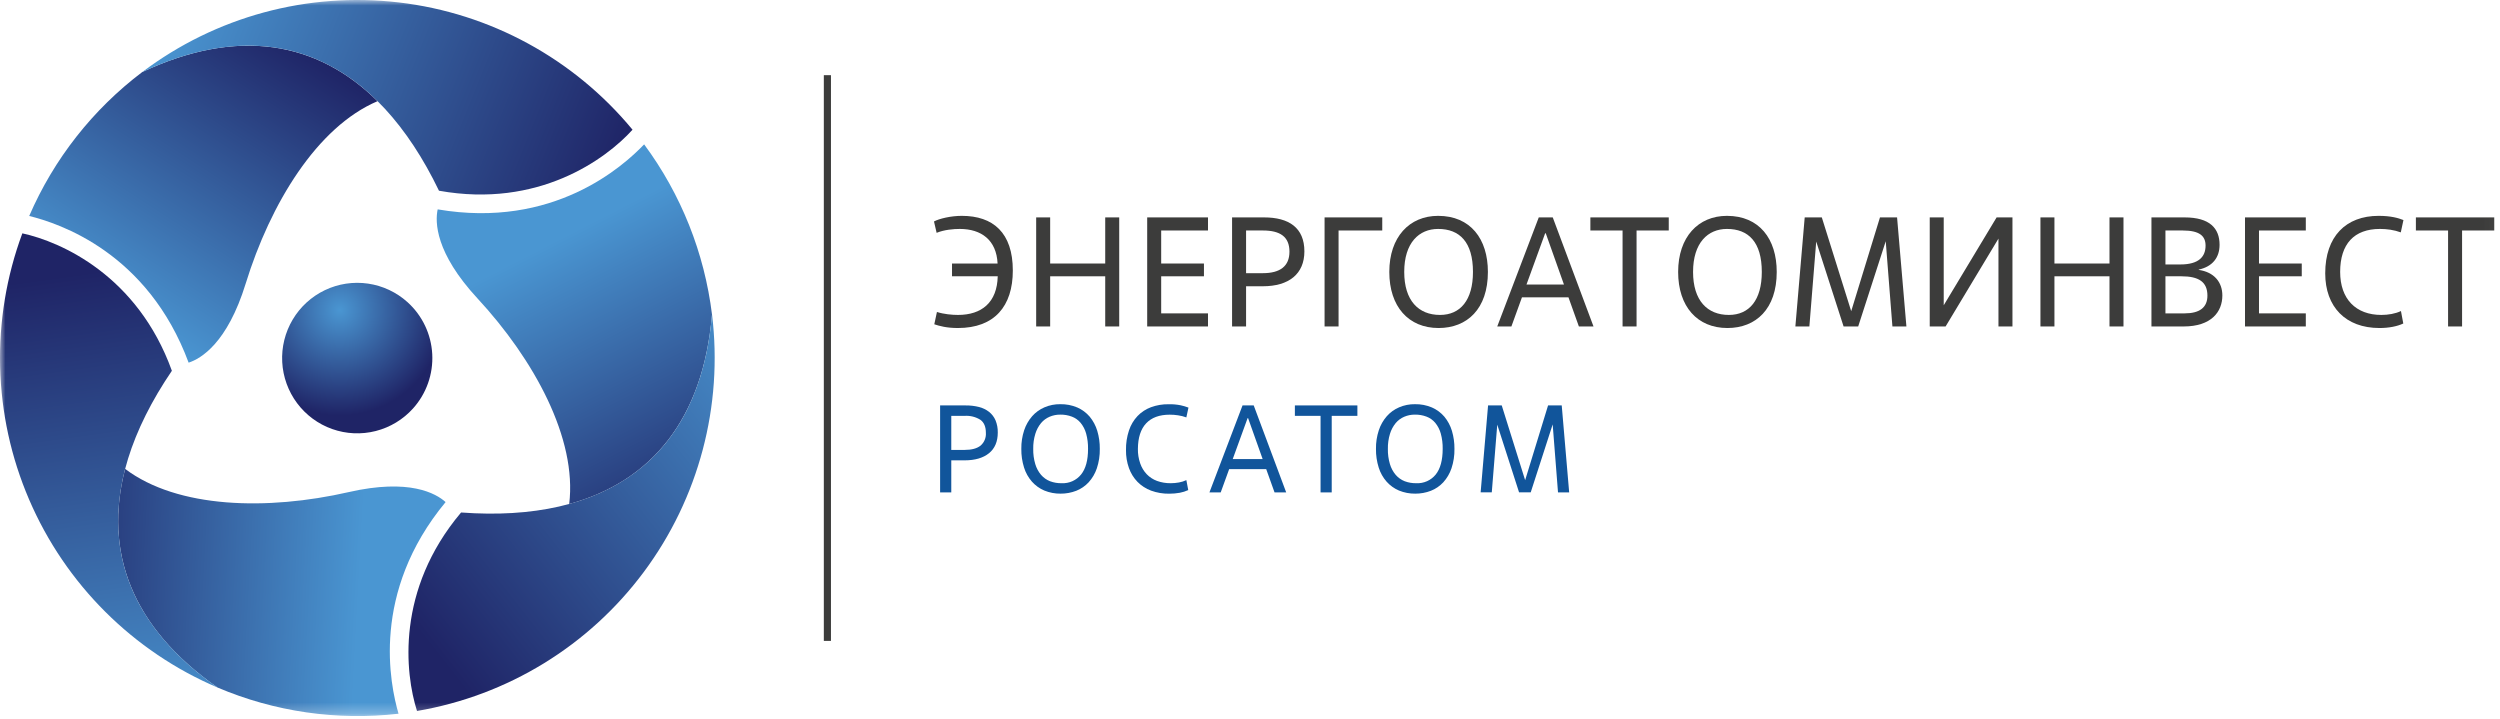 <svg width="226" height="65" viewBox="0 0 226 65" fill="none" xmlns="http://www.w3.org/2000/svg">
<mask id="mask0_2370_3666" style="mask-type:luminance" maskUnits="userSpaceOnUse" x="0" y="0" width="226" height="65">
<path d="M225.972 0H0V64.733H225.972V0Z" fill="white"/>
</mask>
<g mask="url(#mask0_2370_3666)">
<path d="M37.341 36.922C36.443 37.922 35.268 38.633 33.967 38.964C32.665 39.296 31.294 39.233 30.028 38.784C28.762 38.335 27.657 37.52 26.854 36.442C26.05 35.364 25.583 34.071 25.513 32.727C25.442 31.384 25.771 30.049 26.458 28.893C27.144 27.736 28.158 26.81 29.37 26.23C30.582 25.651 31.939 25.445 33.268 25.638C34.597 25.831 35.839 26.414 36.837 27.314C38.176 28.522 38.981 30.212 39.075 32.014C39.17 33.816 38.546 35.581 37.341 36.922Z" fill="url(#paint0_radial_2370_3666)"/>
<path d="M12.867 6.507C8.393 9.888 4.869 14.373 2.641 19.524C5.326 20.187 13.355 22.808 17.052 32.784C18.162 32.421 20.551 31.025 22.211 25.634C24.436 18.419 28.655 11.474 34.128 9.147C28.671 3.733 21.481 2.461 12.867 6.507Z" fill="url(#paint1_linear_2370_3666)"/>
<path d="M57.181 11.726C51.882 5.314 44.32 1.193 36.067 0.221C27.814 -0.75 19.505 1.501 12.867 6.508C24.825 0.888 34.039 5.524 39.683 17.241C48.671 18.858 54.776 14.387 57.181 11.726Z" fill="url(#paint2_linear_2370_3666)"/>
<path d="M19.666 62.153C24.824 64.345 30.46 65.161 36.026 64.521C35.258 61.861 33.503 53.575 40.282 45.388C39.414 44.607 37.014 43.23 31.524 44.486C24.175 46.162 16.065 45.973 11.314 42.39C9.368 49.828 11.861 56.704 19.666 62.153Z" fill="url(#paint3_linear_2370_3666)"/>
<path d="M2.02 21.094C-0.872 28.898 -0.652 37.518 2.634 45.164C5.92 52.81 12.02 58.894 19.666 62.153C8.832 54.58 8.23 44.276 15.538 33.519C12.44 24.912 5.515 21.857 2.02 21.094Z" fill="url(#paint4_linear_2370_3666)"/>
<path d="M64.365 28.432C63.681 22.86 61.568 17.56 58.23 13.051C56.316 15.049 50.024 20.715 39.566 18.927C39.324 20.069 39.338 22.843 43.165 26.977C48.29 32.515 52.178 39.647 51.456 45.562C58.862 43.532 63.558 37.927 64.365 28.432Z" fill="url(#paint5_linear_2370_3666)"/>
<path d="M37.698 64.272C45.891 62.88 53.235 58.38 58.202 51.704C63.169 45.029 65.377 36.693 64.368 28.429C63.246 41.613 54.632 47.29 41.682 46.329C35.781 53.321 36.61 60.86 37.698 64.272Z" fill="url(#paint6_linear_2370_3666)"/>
<path d="M75.119 6.796H74.474V57.938H75.119V6.796Z" fill="#3C3C3B"/>
<path d="M85.996 44.514H84.986V36.651H87.297C87.704 36.646 88.109 36.694 88.503 36.792C88.835 36.875 89.145 37.026 89.415 37.235C89.668 37.438 89.867 37.7 89.996 37.998C90.138 38.347 90.207 38.722 90.199 39.099C90.199 39.916 89.935 40.54 89.408 40.969C88.881 41.398 88.147 41.614 87.206 41.615H85.996V44.514ZM85.996 40.672H87.206C87.834 40.672 88.31 40.545 88.635 40.291C88.803 40.148 88.935 39.968 89.019 39.765C89.104 39.562 89.14 39.341 89.123 39.122C89.123 38.583 88.959 38.192 88.635 37.955C88.209 37.687 87.709 37.56 87.206 37.594H85.996V40.672Z" fill="#11559B"/>
<path d="M95.882 44.626C95.376 44.632 94.874 44.537 94.407 44.345C93.978 44.163 93.597 43.888 93.288 43.541C92.963 43.171 92.72 42.737 92.574 42.266C92.403 41.721 92.32 41.152 92.328 40.581C92.319 40.007 92.406 39.436 92.586 38.891C92.74 38.425 92.986 37.994 93.308 37.624C93.616 37.275 93.998 37.001 94.425 36.82C94.874 36.628 95.359 36.532 95.848 36.539C96.377 36.528 96.901 36.63 97.389 36.836C97.82 37.025 98.203 37.309 98.509 37.667C98.82 38.045 99.053 38.48 99.194 38.948C99.351 39.478 99.428 40.028 99.422 40.581C99.433 41.178 99.342 41.773 99.153 42.34C98.995 42.807 98.743 43.237 98.412 43.602C98.1 43.938 97.718 44.199 97.293 44.367C96.842 44.541 96.364 44.628 95.882 44.626ZM95.982 43.682C96.314 43.697 96.644 43.635 96.947 43.499C97.249 43.363 97.516 43.159 97.725 42.901C98.148 42.381 98.359 41.607 98.359 40.581C98.367 40.112 98.309 39.643 98.186 39.19C98.089 38.837 97.919 38.508 97.687 38.224C97.476 37.972 97.204 37.778 96.896 37.663C96.561 37.537 96.206 37.475 95.848 37.482C95.516 37.479 95.188 37.544 94.883 37.674C94.584 37.801 94.32 37.998 94.11 38.247C93.878 38.532 93.702 38.861 93.595 39.213C93.459 39.657 93.394 40.119 93.404 40.583C93.395 41.047 93.457 41.509 93.589 41.954C93.694 42.31 93.871 42.642 94.11 42.926C94.331 43.182 94.61 43.381 94.924 43.504C95.262 43.63 95.621 43.691 95.982 43.682Z" fill="#11559B"/>
<path d="M107.417 44.304C107.173 44.416 106.918 44.497 106.655 44.546C106.341 44.602 106.021 44.631 105.702 44.63C105.142 44.639 104.585 44.546 104.059 44.354C103.598 44.183 103.178 43.913 102.833 43.564C102.489 43.21 102.226 42.786 102.059 42.321C101.873 41.798 101.781 41.245 101.79 40.688C101.779 40.086 101.87 39.486 102.059 38.914C102.218 38.428 102.482 37.982 102.833 37.61C103.171 37.255 103.587 36.983 104.048 36.813C104.558 36.626 105.099 36.534 105.643 36.544C106.01 36.534 106.377 36.566 106.737 36.639C106.976 36.691 107.209 36.76 107.437 36.847L107.246 37.733C107.003 37.644 106.751 37.581 106.495 37.544C106.247 37.505 105.997 37.486 105.746 37.487C104.811 37.487 104.099 37.749 103.609 38.272C103.12 38.796 102.873 39.566 102.866 40.581C102.858 41.026 102.929 41.469 103.074 41.89C103.198 42.254 103.398 42.587 103.662 42.867C103.922 43.137 104.24 43.345 104.592 43.475C104.991 43.618 105.413 43.688 105.836 43.682C106.086 43.682 106.336 43.66 106.582 43.614C106.813 43.574 107.037 43.503 107.247 43.402L107.417 44.304Z" fill="#11559B"/>
<path d="M114.466 42.412H111.115L110.352 44.513H109.333L112.325 36.65H113.336L116.272 44.513H115.219L114.466 42.412ZM111.439 41.499H114.143L112.827 37.797H112.784L111.439 41.499Z" fill="#11559B"/>
<path d="M120.387 44.513H119.378V37.593H117.057V36.65H122.708V37.593H120.387V44.513Z" fill="#11559B"/>
<path d="M127.942 44.626C127.437 44.632 126.934 44.537 126.467 44.345C126.039 44.163 125.657 43.888 125.348 43.541C125.024 43.171 124.78 42.737 124.634 42.266C124.463 41.721 124.38 41.152 124.388 40.581C124.379 40.007 124.466 39.436 124.646 38.891C124.8 38.425 125.046 37.994 125.368 37.624C125.676 37.275 126.058 37.001 126.485 36.82C126.934 36.628 127.419 36.532 127.908 36.539C128.437 36.528 128.961 36.63 129.449 36.836C129.88 37.025 130.263 37.309 130.57 37.667C130.881 38.045 131.113 38.48 131.254 38.948C131.411 39.478 131.488 40.028 131.482 40.581C131.493 41.178 131.402 41.773 131.213 42.34C131.055 42.807 130.803 43.237 130.472 43.602C130.16 43.938 129.778 44.199 129.353 44.367C128.902 44.541 128.424 44.628 127.942 44.626ZM128.042 43.682C128.374 43.697 128.704 43.635 129.007 43.499C129.31 43.363 129.576 43.159 129.786 42.901C130.205 42.381 130.417 41.607 130.419 40.581C130.427 40.112 130.369 39.643 130.246 39.19C130.149 38.837 129.979 38.508 129.747 38.224C129.536 37.972 129.264 37.778 128.956 37.663C128.621 37.537 128.266 37.475 127.908 37.482C127.577 37.479 127.248 37.544 126.943 37.674C126.644 37.801 126.38 37.998 126.17 38.247C125.938 38.532 125.762 38.861 125.655 39.213C125.519 39.657 125.455 40.119 125.464 40.583C125.455 41.047 125.517 41.509 125.649 41.954C125.754 42.31 125.931 42.642 126.17 42.926C126.391 43.182 126.67 43.381 126.985 43.504C127.322 43.63 127.681 43.691 128.042 43.682Z" fill="#11559B"/>
<path d="M141.853 44.514H140.844L140.362 38.366L138.377 44.509H137.324L135.352 38.389L134.857 44.509H133.85L134.522 36.647H135.756L137.873 43.409L139.947 36.647H141.18L141.853 44.514Z" fill="#11559B"/>
<path d="M86.062 24.977V23.822H90.181C90.083 21.696 88.705 20.696 86.765 20.696C86.203 20.696 85.359 20.766 84.671 21.048L84.432 20.02C84.91 19.766 85.95 19.513 86.948 19.513C89.774 19.513 91.559 21.034 91.559 24.456C91.559 27.681 89.9 29.653 86.597 29.653C85.57 29.653 84.924 29.47 84.46 29.315L84.699 28.202C85.303 28.399 86.062 28.47 86.597 28.47C88.747 28.47 90.139 27.343 90.195 24.977H86.062Z" fill="#3C3C3B"/>
<path d="M101.177 19.653V29.512H99.912V24.977H94.935V29.512H93.67V19.653H94.935V23.822H99.912V19.653H101.177Z" fill="#3C3C3B"/>
<path d="M109.203 28.329V29.512H103.706V19.653H109.203V20.836H104.971V23.822H108.837V24.977H104.971V28.329H109.203Z" fill="#3C3C3B"/>
<path d="M112.645 20.836V24.695H114.164C115.724 24.695 116.567 24.061 116.567 22.752C116.567 21.4 115.724 20.836 114.164 20.836H112.645ZM112.645 25.878V29.512H111.379V19.653H114.275C116.511 19.653 117.917 20.583 117.917 22.724C117.917 24.766 116.511 25.878 114.164 25.878H112.645Z" fill="#3C3C3B"/>
<path d="M121.006 20.836V29.512H119.741V19.653H124.956V20.836H121.006Z" fill="#3C3C3B"/>
<path d="M130.175 28.47C132.017 28.47 133.156 27.132 133.156 24.583C133.156 21.879 131.946 20.696 130.007 20.696C128.277 20.696 126.942 21.949 126.942 24.583C126.942 27.174 128.235 28.47 130.175 28.47ZM130.049 29.653C127.322 29.653 125.593 27.709 125.593 24.583C125.593 21.428 127.406 19.513 130.007 19.513C132.931 19.513 134.506 21.597 134.506 24.583C134.506 27.935 132.622 29.653 130.049 29.653Z" fill="#3C3C3B"/>
<path d="M142.731 29.512L141.789 26.878H137.585L136.63 29.512H135.351L139.104 19.653H140.369L144.053 29.512H142.731ZM139.681 21.09L137.994 25.723H141.382L139.737 21.09H139.681Z" fill="#3C3C3B"/>
<path d="M147.945 20.836V29.512H146.68V20.836H143.77V19.653H150.855V20.836H147.945Z" fill="#3C3C3B"/>
<path d="M156.287 28.47C158.129 28.47 159.267 27.132 159.267 24.583C159.267 21.879 158.058 20.696 156.118 20.696C154.389 20.696 153.053 21.949 153.053 24.583C153.053 27.174 154.347 28.47 156.287 28.47ZM156.16 29.653C153.433 29.653 151.704 27.709 151.704 24.583C151.704 21.428 153.517 19.513 156.118 19.513C159.042 19.513 160.616 21.597 160.616 24.583C160.616 27.935 158.732 29.653 156.16 29.653Z" fill="#3C3C3B"/>
<path d="M171.495 19.653L172.339 29.512H171.074L170.47 21.808L167.981 29.512H166.66L164.186 21.836L163.567 29.512H162.302L163.145 19.653H164.692L167.349 28.132L169.949 19.653H171.495Z" fill="#3C3C3B"/>
<path d="M181.926 19.653V29.512H180.661V21.569L175.882 29.512H174.448V19.653H175.713V27.596L180.493 19.653H181.926Z" fill="#3C3C3B"/>
<path d="M191.963 19.653V29.512H190.698V24.977H185.721V29.512H184.456V19.653H185.721V23.822H190.698V19.653H191.963Z" fill="#3C3C3B"/>
<path d="M195.756 20.836V23.907H197.106C198.793 23.907 199.383 23.188 199.383 22.203C199.383 21.329 198.835 20.836 197.316 20.836H195.756ZM195.756 24.977V28.329H197.485C198.849 28.329 199.551 27.794 199.551 26.723C199.551 25.484 198.765 24.977 197.205 24.977H195.756ZM197.401 29.512H194.491V19.653H197.485C199.777 19.653 200.649 20.653 200.649 22.132C200.649 23.287 200.002 24.104 198.765 24.371V24.399C200.156 24.597 200.901 25.512 200.901 26.709C200.901 28.188 199.903 29.512 197.401 29.512Z" fill="#3C3C3B"/>
<path d="M208.445 28.329V29.512H202.948V19.653H208.445V20.836H204.213V23.822H208.079V24.977H204.213V28.329H208.445Z" fill="#3C3C3B"/>
<path d="M217.046 28.118L217.257 29.244C216.723 29.498 215.964 29.653 215.106 29.653C212.042 29.653 210.2 27.738 210.2 24.71C210.2 21.358 212.084 19.513 215.022 19.513C216.147 19.513 216.807 19.71 217.271 19.893L217.032 21.006C216.414 20.78 215.767 20.696 215.148 20.696C212.815 20.696 211.55 22.048 211.55 24.583C211.55 27.033 212.97 28.47 215.275 28.47C215.893 28.47 216.554 28.357 217.046 28.118Z" fill="#3C3C3B"/>
<path d="M222.572 20.836V29.512H221.306V20.836H218.396V19.653H225.481V20.836H222.572Z" fill="#3C3C3B"/>
</g>
<defs>
<radialGradient id="paint0_radial_2370_3666" cx="0" cy="0" r="1" gradientUnits="userSpaceOnUse" gradientTransform="translate(30.713 28.034) scale(9.517 9.535)">
<stop stop-color="#4A96D2"/>
<stop offset="1" stop-color="#1F2466"/>
</radialGradient>
<linearGradient id="paint1_linear_2370_3666" x1="9.389" y1="27.798" x2="25.496" y2="3.043" gradientUnits="userSpaceOnUse">
<stop stop-color="#4A96D2"/>
<stop offset="1" stop-color="#1F2466"/>
</linearGradient>
<linearGradient id="paint2_linear_2370_3666" x1="15.798" y1="-0.764" x2="55.724" y2="15.336" gradientUnits="userSpaceOnUse">
<stop stop-color="#4A96D2"/>
<stop offset="1" stop-color="#1F2466"/>
</linearGradient>
<linearGradient id="paint3_linear_2370_3666" x1="32.112" y1="60.141" x2="2.56" y2="58.536" gradientUnits="userSpaceOnUse">
<stop stop-color="#4A96D2"/>
<stop offset="1" stop-color="#1F2466"/>
</linearGradient>
<linearGradient id="paint4_linear_2370_3666" x1="4.152" y1="68.833" x2="-1.798" y2="25.977" gradientUnits="userSpaceOnUse">
<stop stop-color="#4A96D2"/>
<stop offset="1" stop-color="#1F2466"/>
</linearGradient>
<linearGradient id="paint5_linear_2370_3666" x1="56.507" y1="18.531" x2="70.036" y2="44.903" gradientUnits="userSpaceOnUse">
<stop stop-color="#4A96D2"/>
<stop offset="1" stop-color="#1F2466"/>
</linearGradient>
<linearGradient id="paint6_linear_2370_3666" x1="78.085" y1="38.352" x2="44.056" y2="65" gradientUnits="userSpaceOnUse">
<stop stop-color="#4A96D2"/>
<stop offset="1" stop-color="#1F2466"/>
</linearGradient>
</defs>
</svg>

